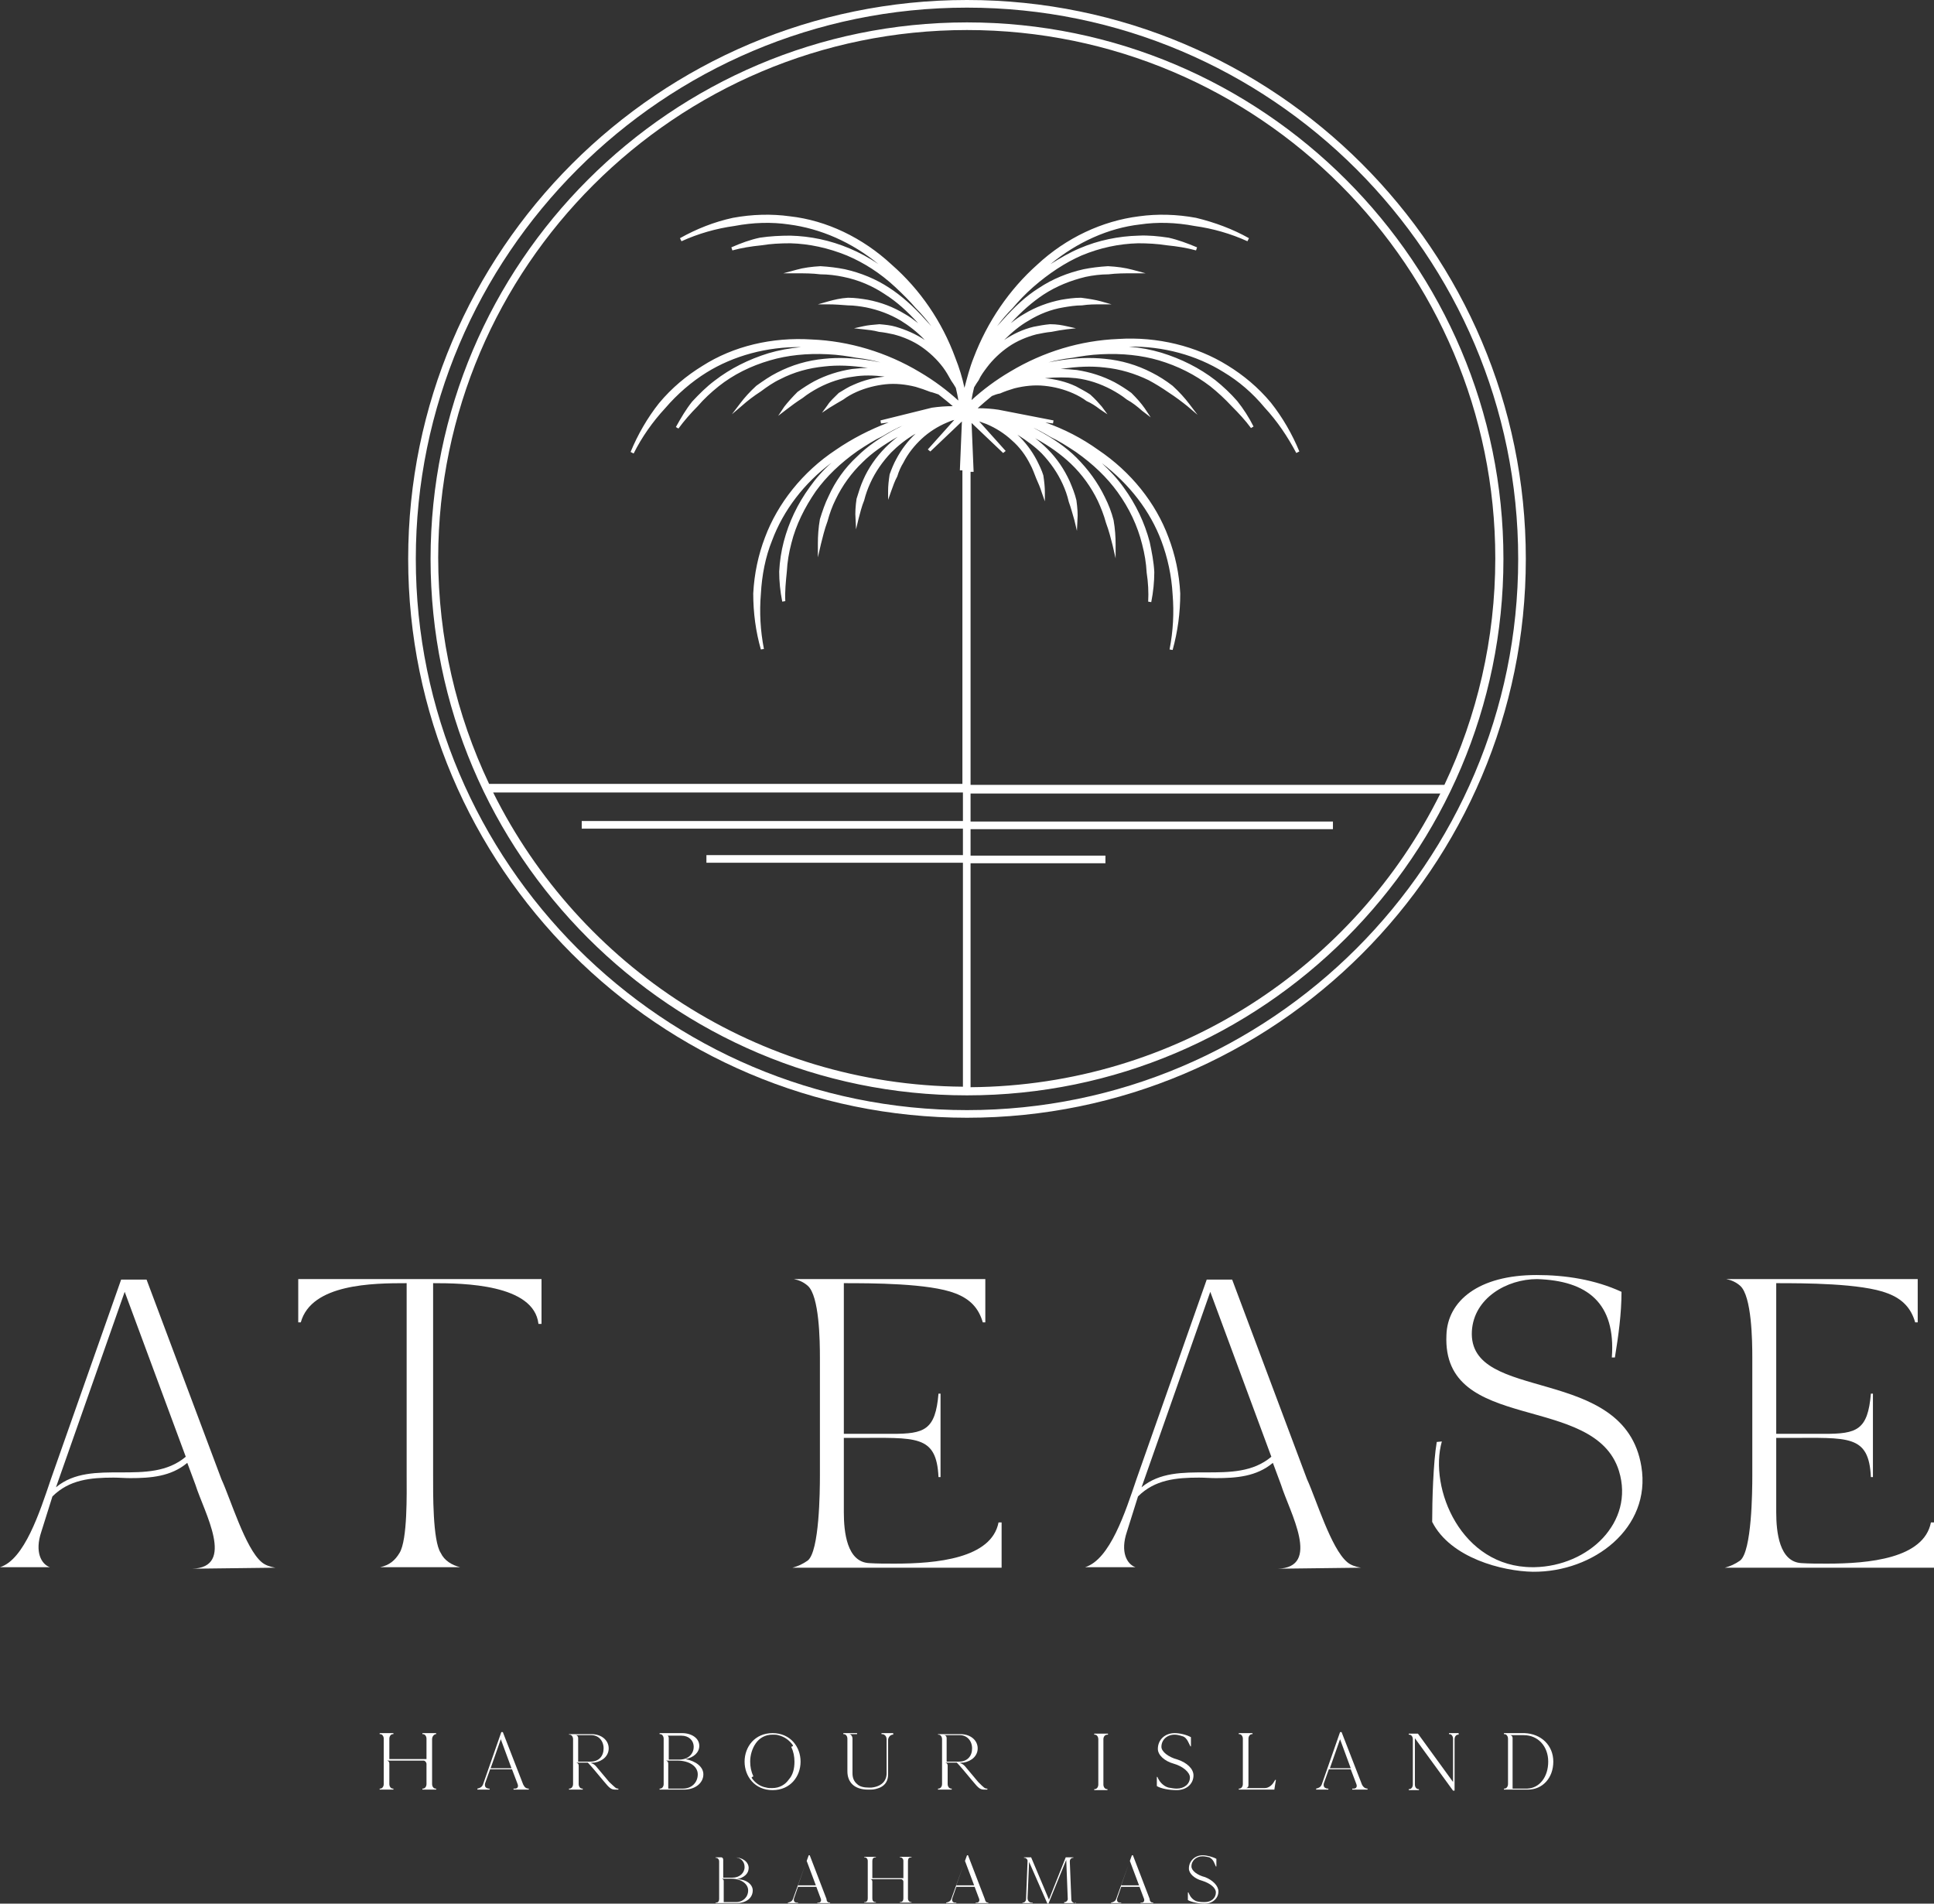 <?xml version="1.0" encoding="UTF-8"?> <svg xmlns="http://www.w3.org/2000/svg" xmlns:xlink="http://www.w3.org/1999/xlink" version="1.1" id="Layer_1" x="0px" y="0px" viewBox="0 0 380 374" style="enable-background:new 0 0 380 374;" xml:space="preserve"><rect x="0" y="0" width="380" height="374" fill="#333333" stroke="none"/> <style type="text/css"> .st0{fill:#FFFFFF;} </style> <g> <path class="st0" d="M10,290.6c4.6-13.1,9.2-26.1,13.8-39.2h5l14.7,39.2c1.8,3.9,4.7,13.6,7.9,16.3c0.7,0.6,1.6,0.9,2.7,1.1 l-16.4,0.2c8.7-0.2,2.4-11.1,0.7-16.5l-1.6-4.3c-3.2,2.7-7.2,3-11.2,3c-1.1,0-2.2-0.1-3.3-0.1c-4.5,0-8.7,0.4-12,3.7l-2.2,7 c-1.3,3.9,0,6.3,1.7,6.9H0C4.8,306.4,7.8,297.1,10,290.6z M36.5,286.2l-12-32.4l-13.5,38.4C18.1,286.3,29.3,292.3,36.5,286.2z"></path> <path class="st0" d="M58.6,251.3h47.8v8.8h-0.6c-0.9-7.8-14.7-8-20.7-8v37.8c0,3.3-0.1,12.8,1.5,15.2c0.7,1.5,2.2,2.4,3.8,2.8H74.7 c1.8-0.4,2.9-1.3,3.8-2.8c1.6-2.6,1.4-11.8,1.4-15.2v-37.8c-6.6,0-18.7,0.1-20.8,7.7h-0.5V251.3z"></path> <path class="st0" d="M158.7,306.6c2.3-1.8,2.4-13.6,2.4-16.7v-23.2c0-3.2-0.1-12.1-2.4-14.1c-0.8-0.7-1.7-1.1-2.7-1.3h37.6v8.5 h-0.5c-0.8-2.8-2.5-4.6-5.4-5.7c-5.1-2-16.6-2-21.9-2v29.6h2.4c0.7,0,1.2,0,1.9,0c2,0,3.7,0,5.2,0c6.3,0,8.5-0.7,9.1-7.9h0.4v16.4 h-0.4c-0.4-8.4-4.4-7.7-16.2-7.7h-2.4v14.6c0,3.9,0.6,9.8,5,10c1.5,0.1,3.2,0.1,5,0.1c8.2,0,19-1,20.4-8.1h0.6v8.9h-41.1 C156.8,307.7,157.7,307.3,158.7,306.6z"></path> <path class="st0" d="M223.3,290.6c4.6-13.1,9.2-26.1,13.8-39.2h5l14.7,39.2c1.8,3.9,4.7,13.6,7.9,16.3c0.7,0.6,1.6,0.9,2.7,1.1 l-16.4,0.2c8.7-0.2,2.4-11.1,0.7-16.5l-1.6-4.3c-3.2,2.7-7.2,3-11.2,3c-1.1,0-2.2-0.1-3.3-0.1c-4.5,0-8.7,0.4-12,3.7l-2.2,7 c-1.3,3.9,0,6.3,1.7,6.9h-9.9C218.1,306.4,221.1,297.1,223.3,290.6z M249.8,286.2l-12-32.4l-13.5,38.4 C231.4,286.3,242.6,292.3,249.8,286.2z"></path> <path class="st0" d="M301.1,307.9c0.1,0,0.2,0,0.4,0c10.6-0.2,19.7-8.8,16.6-18.9c-4.8-15.5-34.8-7.2-33.9-26.7 c0.2-6.7,6.3-11.8,17.7-11.8c5.7,0,11.5,0.9,16.7,3.3c0,4.3-0.6,8.6-1.3,12.9h-0.6c0.8-10.7-4.8-15.1-14.7-15.4 c-5.9,0-12.4,3.7-12.8,10.2c-0.8,14.3,30,6.4,33.3,26.6c2,12.1-9.4,20.8-21.3,20.7c-6-0.1-16.2-2.7-19.8-9.8 c0-4.1,0.2-11.6,0.9-15.7l1-0.1C280.7,292.4,287.1,307.9,301.1,307.9z"></path> <path class="st0" d="M341.9,306.6c2.3-1.8,2.4-13.6,2.4-16.7v-23.2c0-3.2-0.1-12.1-2.4-14.1c-0.8-0.7-1.7-1.1-2.7-1.3h37.6v8.5 h-0.5c-0.8-2.8-2.5-4.6-5.4-5.7c-5.1-2-16.6-2-21.9-2v29.6h2.4c0.7,0,1.2,0,1.9,0c2,0,3.7,0,5.2,0c6.3,0,8.5-0.7,9.1-7.9h0.4v16.4 h-0.4c-0.4-8.4-4.4-7.7-16.2-7.7h-2.4v14.6c0,3.9,0.6,9.8,5,10c1.5,0.1,3.2,0.1,5,0.1c8.2,0,19-1,20.4-8.1h0.6v8.9h-41.1 C340,307.7,340.9,307.3,341.9,306.6z"></path> </g> <g> <g> <g> <path class="st0" d="M84.9,341.7v8.8c0,0.5,0.3,0.9,0.7,0.9l0.1,0v0.2h-2.7v-0.2l0.1,0c0.4,0,0.7-0.4,0.7-0.9v-4 c-0.1-0.5-0.5-0.6-0.5-0.6h0.5v0h-7.8c0,0,0.5,0,0.5,0.6h0v4c0,0.5,0.3,0.9,0.7,0.9l0.1,0v0.2h-2.7v-0.2l0.1,0 c0.4,0,0.7-0.4,0.7-0.9v-8.9c0-0.5-0.3-0.9-0.7-0.9l-0.1,0v-0.2h2.7v0.2l-0.1,0c-0.4,0-0.7,0.4-0.7,0.9v4h7.3v-4 c0-0.5-0.3-0.9-0.7-0.9l-0.1,0v-0.2h2.7v0.2l-0.1,0C85.2,340.8,84.9,341.2,84.9,341.7z"></path> <path class="st0" d="M103.9,351.4v0.2h-3l0-0.2l0.3,0c0.5,0,0.7-0.4,0.5-0.9l-1.1-2.9h-4.3l-1,2.8c-0.1,0.6,0.1,0.9,0.7,1l0.2,0 v0.2h-2.4v-0.2c0.5-0.1,0.9-0.3,1.1-0.8l3.6-10.3h0.3l4,10.3C103.1,351.2,103.4,351.4,103.9,351.4z M100.5,347.4l-2.1-5.7l-2,5.7 H100.5z"></path> <path class="st0" d="M121.5,351.4v0.2h-0.4c-1,0-1.2-0.1-2.6-1.8c-1.4-1.7-2.5-3-3-3.5h-1.8l-0.5,0c0,0,0.5,0,0.5,0.6v3.6 c0,0.5,0.3,0.9,0.7,0.9l0.1,0v0.2h-2.7v-0.2l0.1,0c0.4,0,0.7-0.4,0.7-0.9v-8.8c0-0.5-0.3-0.9-0.7-0.9l-0.1,0v-0.1l4.4,0 c2,0,3.4,1.2,3.4,2.8c0,1.4-1.1,2.5-2.8,2.8c0,0,0,0,0,0c0,0-0.1,0-0.1,0c0,0-0.1,0-0.1,0c-0.3,0-0.6,0.1-0.6,0.1 c0.6,0,1.1,0.6,1.1,0.6c0,0,0,0,0,0s0,0,0,0c0.6,0.7,1.5,1.8,2.6,3.1C121,351.3,121,351.4,121.5,351.4z M116,346.1 c1.7,0,2.6-1.1,2.6-2.6c0-1.5-1-2.6-2.4-2.6h-3.1c0,0,0.5,0,0.5,0.6v4.6L116,346.1L116,346.1z"></path> <path class="st0" d="M138.2,348.6c0,1.7-1.6,3-3.8,3h-4.8v-0.2l0.1,0c0.4,0,0.7-0.4,0.7-0.9v-8.9c0-0.5-0.3-0.9-0.7-0.9l-0.1,0 l0-0.2h4.4c1.9,0,3.4,1,3.4,2.5c0,1.3-1.1,2.3-2.7,2.6C136.7,346,138.2,347.1,138.2,348.6z M130.9,340.9c0,0,0.5,0,0.5,0.6v4.2 h1.4l0.7,0c1.7,0,2.8-1.1,2.8-2.5c0-1.3-1-2.2-2.4-2.2H130.9z M137.1,348.6c0-1.6-1.7-2.7-4-2.7h-2.3c0,0,0.5,0,0.5,0.6v4.9h2.9 C135.9,351.4,137.1,350.2,137.1,348.6z"></path> <path class="st0" d="M157.3,346.1c0,2.9-2,5.6-5.5,5.6h0c-3.5,0-5.5-2.7-5.5-5.6c0-2.9,2-5.6,5.5-5.6h0 C155.3,340.5,157.3,343.2,157.3,346.1z M156.1,346.1c0-1-0.2-2-0.6-2.8c0-0.1,0-0.1,0.1-0.2l0.1,0c0.1,0,0.1-0.1,0.1-0.2 c-0.6-0.9-1.6-1.7-2.9-2c0,0,0,0,0,0c-0.3-0.1-0.7-0.1-1.1-0.1h0c-1.5,0-2.6,0.7-3.3,1.7c-0.7,1-1.1,2.3-1.1,3.6 c0,1,0.2,2,0.6,2.8c0,0.1,0,0.1-0.1,0.2l-0.1,0c-0.1,0-0.1,0.1-0.1,0.2c0.6,0.9,1.6,1.7,2.9,1.9c0,0,0,0,0,0 c0.3,0.1,0.7,0.1,1.1,0.1h0c1.5,0,2.6-0.7,3.3-1.7C155.8,348.7,156.1,347.5,156.1,346.1z"></path> <path class="st0" d="M175.5,340.6L175.5,340.6l0,0.2l-0.1,0c-0.2,0-0.3,0.1-0.5,0.2c-0.2,0.2-0.4,0.5-0.4,0.8v6.8 c0,1.2-0.5,2.1-1.6,2.6c-0.5,0.2-1.1,0.4-1.8,0.4c-0.2,0-0.3,0-0.5,0c-2.8,0-4.1-1.5-4.1-3.6v-6.4c0-0.5-0.3-0.9-0.7-0.9l-0.1,0 v-0.2h2.7v0.2l0,0h-1.7l0.1,0c0.4,0,0.7,0.4,0.7,0.9v6.4c0,0.1,0,0.3,0,0.4c0,0,0,0,0,0c0,0.9,0.3,1.6,0.9,2.1c0,0,0,0,0,0 c0.5,0.5,1.3,0.7,2.3,0.7c0.2,0,0.4,0,0.5,0c2-0.2,3-1.3,3-2.8v-6.7c0-0.6-0.4-1-0.9-1l-0.1,0v-0.2H175.5z"></path> <path class="st0" d="M194,351.4v0.2h-0.4c-1,0-1.2-0.1-2.6-1.8c-1.4-1.7-2.5-3-3-3.5h-1.8l-0.5,0c0,0,0.5,0,0.5,0.6v3.6 c0,0.5,0.3,0.9,0.7,0.9l0.1,0v0.2h-2.7v-0.2l0.1,0c0.4,0,0.7-0.4,0.7-0.9v-8.8c0-0.5-0.3-0.9-0.7-0.9l-0.1,0v-0.1l4.4,0 c2,0,3.4,1.2,3.4,2.8c0,1.4-1.1,2.5-2.8,2.8c0,0,0,0,0,0c0,0-0.1,0-0.1,0c0,0-0.1,0-0.1,0c-0.3,0-0.6,0.1-0.6,0.1 c0.6,0,1.1,0.6,1.1,0.6c0,0,0,0,0,0s0,0,0,0c0.6,0.7,1.5,1.8,2.6,3.1C193.4,351.3,193.5,351.4,194,351.4z M188.4,346.1 c1.7,0,2.6-1.1,2.6-2.6c0-1.5-1-2.6-2.4-2.6h-3.1c0,0,0.5,0,0.5,0.6v4.6L188.4,346.1L188.4,346.1z"></path> <path class="st0" d="M216.8,341.7v8.9c0,0.5,0.3,0.9,0.7,0.9l0.1,0v0.2H215v-0.2l0.1,0c0.4,0,0.7-0.4,0.7-0.9v-8.9 c0-0.5-0.3-0.9-0.7-0.9l-0.1,0v-0.2h2.7v0.2l-0.1,0C217.1,340.8,216.8,341.2,216.8,341.7z"></path> <path class="st0" d="M234.5,348.8c0,1.7-1.4,2.9-3.3,2.9c-1.5,0-3.1-0.3-3.9-0.8v-1.8h0.1c0.1,0.1,0.1,0.3,0.2,0.4 c0.4,0.8,1.2,1.5,2,1.7c0.6,0.1,1.1,0.2,1.6,0.2c1.5,0,2.6-0.9,2.6-2.2c0-1-1.4-2.2-3.2-2.7c-1.8-0.5-3.1-1.7-3.1-2.9 c0-1.8,1.4-3.1,3.3-3.1c1,0,2.3,0.3,3.2,0.8v1.8l-0.1,0l-0.5-1c-0.2-0.4-0.6-0.9-1.1-1c-0.6-0.2-1.1-0.3-1.5-0.3 c-1.5,0-2.6,1-2.6,2.4c0,0.9,1.3,2,3.2,2.5C233.2,346.3,234.5,347.5,234.5,348.8z"></path> <path class="st0" d="M250.7,349.7c-0.1,0.5-0.2,1.2-0.3,1.8l0,0.1h-7v-0.2l0.1,0c0.4,0,0.7-0.4,0.7-0.9v-8.9 c0-0.5-0.3-0.9-0.7-0.9l-0.1,0v-0.2h2.7v0.2l0,0l-0.1,0c-0.4,0-0.7,0.4-0.7,0.9v9.1c0,0.6-0.5,0.6-0.5,0.6h0.5v0h3.2 c0.7,0,1.4-0.5,1.8-1.2l0.3-0.5C250.5,349.7,250.6,349.7,250.7,349.7z"></path> <path class="st0" d="M268.7,351.4v0.2h-3l0-0.2l0.3,0c0.5,0,0.7-0.4,0.5-0.9l-1.1-2.9h-4.3l-1,2.8c-0.1,0.6,0.1,0.9,0.7,1l0.2,0 v0.2h-2.4v-0.2c0.5-0.1,0.9-0.3,1.1-0.8l3.6-10.3h0.3l4,10.3C267.9,351.2,268.3,351.4,268.7,351.4z M265.4,347.4l-2.1-5.7l-2,5.7 H265.4z"></path> <path class="st0" d="M286.6,340.6v0.2l-0.1,0c-0.4,0-0.7,0.4-0.7,0.9v10.1h-0.3c-2.5-3.4-5-6.9-7.5-10.3v9.1 c0,0.5,0.3,0.9,0.7,0.9l0.1,0v0.2h-2v-0.2l0.1,0c0.4,0,0.7-0.4,0.7-0.9v-8.9c0-0.5-0.3-0.9-0.7-0.9l-0.1,0l0-0.2h1.8l6.9,9.5 v-8.5c0-0.5-0.3-0.9-0.7-0.9l-0.1,0v-0.2H286.6z"></path> <path class="st0" d="M305.2,346.1c0,3.2-2.1,5.5-5,5.5h-4.7v-0.2l0.1,0c0.4,0,0.7-0.4,0.7-0.9v-8.9c0-0.5-0.3-0.9-0.7-0.9l-0.1,0 v-0.2l4,0C302.8,340.6,305.2,342.9,305.2,346.1z M304.2,346.1c0-3-2-5.2-4.8-5.2h-2.7c0,0,0.5,0,0.5,0.6v9.9l2.9,0 C302.5,351.3,304.2,349.1,304.2,346.1z"></path> </g> </g> <g> <g> <path class="st0" d="M147.9,371.4c0,1.5-1.3,2.5-3.2,2.5h-4.1v-0.1l0.1,0c0.4,0,0.6-0.3,0.6-0.7v-7.4c0-0.4-0.3-0.7-0.6-0.7 l-0.1,0l0-0.1h3.7c1.6,0,2.8,0.9,2.8,2.1c0,1.1-0.9,1.9-2.3,2.2C146.6,369.2,147.9,370.2,147.9,371.4z M141.7,364.9 c0,0,0.4,0,0.4,0.5v3.5h1.2l0.6,0c1.4,0,2.4-0.9,2.4-2.1c0-1.1-0.8-1.9-2-1.9H141.7z M147,371.4c0-1.3-1.4-2.3-3.3-2.3h-1.9 c0,0,0.4,0,0.4,0.5v4.1h2.4C146,373.7,147,372.7,147,371.4z"></path> <path class="st0" d="M163.1,373.8v0.1h-2.5l0-0.1l0.2,0c0.4,0,0.6-0.3,0.5-0.7l-0.9-2.4h-3.6l-0.8,2.3c-0.1,0.5,0.1,0.8,0.6,0.8 l0.2,0v0.1h-2v-0.1c0.4-0.1,0.8-0.2,1-0.7l3.1-8.6h0.2l3.3,8.6C162.4,373.6,162.7,373.8,163.1,373.8z M160.3,370.4l-1.8-4.8 l-1.7,4.8H160.3z"></path> <path class="st0" d="M178.4,365.6v7.4c0,0.4,0.3,0.7,0.6,0.7l0.1,0v0.1h-2.3v-0.1l0.1,0c0.4,0,0.6-0.3,0.6-0.7v-3.3 c0-0.4-0.4-0.5-0.4-0.5h0.4H171c0,0,0.4,0,0.4,0.5h0v3.3c0,0.4,0.2,0.7,0.6,0.7l0.1,0v0.1h-2.3v-0.1l0.1,0c0.4,0,0.6-0.3,0.6-0.7 v-7.4c0-0.4-0.3-0.7-0.6-0.7l-0.1,0v-0.1h2.3v0.1l-0.1,0c-0.4,0-0.6,0.3-0.6,0.7v3.4h6.1v-3.4c0-0.4-0.3-0.7-0.6-0.7l-0.1,0v-0.1 h2.3v0.1l-0.1,0C178.6,364.9,178.4,365.2,178.4,365.6z"></path> <path class="st0" d="M194.2,373.8v0.1h-2.5l0-0.1l0.2,0c0.4,0,0.6-0.3,0.5-0.7l-0.9-2.4h-3.6l-0.8,2.3c-0.1,0.5,0.1,0.8,0.6,0.8 l0.2,0v0.1h-2v-0.1c0.4-0.1,0.8-0.2,1-0.7l3.1-8.6h0.2l3.3,8.6C193.6,373.6,193.8,373.8,194.2,373.8z M191.4,370.4l-1.8-4.8 l-1.7,4.8H191.4z"></path> <path class="st0" d="M211.4,373.8v0.1h-2.3v-0.2l0,0l0.1,0c0.3,0,0.6-0.3,0.6-0.6l-0.3-7.7l-3.5,8.6h-0.2 c-1.2-2.7-2.4-5.5-3.6-8.2l-0.3,7.1c0,0.5,0.3,0.9,0.8,0.9l0.2,0v0.1h-2v-0.1l0.1,0c0.3,0,0.6-0.3,0.6-0.7l0.3-7.5 c0-0.3-0.3-0.6-0.6-0.6l-0.1,0v-0.1h1.4l3.5,8.3l0,0l3.3-8.3h1.5v0.1l-0.1,0c-0.3,0-0.6,0.3-0.6,0.7l0.3,7.5 c0,0.4,0.3,0.6,0.6,0.7L211.4,373.8z"></path> <path class="st0" d="M226.6,373.8v0.1h-2.5l0-0.1l0.2,0c0.4,0,0.6-0.3,0.5-0.7l-0.9-2.4h-3.6l-0.8,2.3c-0.1,0.5,0.1,0.8,0.6,0.8 l0.2,0v0.1h-2v-0.1c0.4-0.1,0.8-0.2,1-0.7l3.1-8.6h0.2l3.3,8.6C225.9,373.6,226.2,373.8,226.6,373.8z M223.8,370.4l-1.8-4.8 l-1.7,4.8H223.8z"></path> <path class="st0" d="M239.4,371.6c0,1.4-1.2,2.4-2.7,2.4c-1.2,0-2.6-0.3-3.3-0.7v-1.5h0.1c0.1,0.1,0.1,0.3,0.2,0.4 c0.3,0.7,1,1.3,1.7,1.4c0.5,0.1,0.9,0.1,1.3,0.1c1.3,0,2.2-0.8,2.2-1.9c0-0.9-1.1-1.8-2.7-2.3c-1.5-0.4-2.6-1.4-2.6-2.4 c0-1.5,1.2-2.6,2.7-2.6c0.8,0,2,0.3,2.7,0.7v1.5l-0.1,0l-0.4-0.9c-0.2-0.4-0.5-0.7-0.9-0.9c-0.5-0.1-0.9-0.2-1.3-0.2 c-1.2,0-2.2,0.8-2.2,2c0,0.8,1.1,1.7,2.7,2.1C238.3,369.4,239.4,370.5,239.4,371.6z"></path> </g> </g> </g> <g> <path class="st0" d="M190,4.4c-58.1,0-105.4,47.3-105.4,105.4c0,58.1,47.3,105.4,105.4,105.4c58.1,0,105.4-47.3,105.4-105.4 C295.4,51.7,248.1,4.4,190,4.4z M189.2,155.8v5.5h-74.9v1.5h74.9v5.2h-50.4v1.5h50.4v44c-40.4-0.3-75.4-23.8-92.3-57.8H189.2z M190.7,213.6v-44h26.5v-1.5h-26.5v-5.2h71.2v-1.5h-71.2v-5.5H283C266.2,189.8,231.2,213.3,190.7,213.6z M190.7,154.3V92.7l0.6,0 l-0.4-9.6l6.2,5.9l0.5-0.4l-5.2-5.8c0.5,0.2,0.9,0.3,1.4,0.5c1.9,0.8,3.6,1.9,5,3.2c1.5,1.3,2.7,2.9,3.6,4.7 c0.5,0.9,0.8,1.8,1.2,2.8c0.4,0.9,0.8,1.8,1.1,2.8l0.6,1.7l0-1.8c0-0.9-0.1-2-0.3-3.3c-0.3-1-0.8-2-1.3-3c-1-1.9-2.3-3.6-3.8-5 c1.9,1.2,3.5,2.4,4.8,3.7c1.7,1.8,3.1,3.8,4.1,6c0.5,1.1,0.9,2.2,1.2,3.5c0.4,1.1,0.7,2.2,1.1,3.6l0.5,2.1l0.1-2.1 c0.1-1.2,0-2.4-0.2-3.9c-0.3-1.3-0.8-2.5-1.3-3.7c-1.1-2.4-2.5-4.5-4.4-6.4c-0.7-0.7-1.5-1.4-2.4-2.1c2.9,1.6,5.1,3.2,7,5 c2.2,2.1,4,4.6,5.3,7.3c0.6,1.3,1.2,2.8,1.6,4.3c0.6,1.6,1,3.2,1.3,4.4l0.6,2.6l0-2.7c0-1.5-0.1-3.1-0.4-4.8 c-0.4-1.6-1-3.1-1.7-4.5c-1.4-2.9-3.3-5.5-5.6-7.8c-2-2-4.6-3.8-7.8-5.5c-0.5-0.3-0.9-0.5-1.4-0.7c1.4,0.6,2.7,1.3,4.2,2.2 c1.5,0.7,3.1,1.7,4.9,2.9c3.4,2.4,6.1,5,8.2,7.9c2.3,3.2,3.9,6.6,4.8,10.2c0.5,1.9,0.8,3.7,0.9,5.6c0.3,1.9,0.4,3.9,0.3,5.7 l0.6,0.1c0.4-2,0.6-4,0.6-5.9c-0.1-2-0.5-4-0.9-5.9c-1-3.8-2.7-7.4-5.1-10.7c-1.2-1.7-2.7-3.3-4.3-4.8c5.4,4.1,9.5,9.4,11.7,15.3 c1.2,3.2,2,6.8,2.2,10.5c0.3,3.6,0.1,7.2-0.6,10.8l0.6,0.1c1-3.6,1.5-7.3,1.5-11.1c-0.2-3.9-1-7.6-2.3-11 c-2.5-6.8-7.4-12.9-13.8-17.2c-3.2-2.3-6.7-4.1-10.4-5.4l1.5,0.2l0.1-0.6l-10.8-2.1c-1.3-0.2-2.7-0.3-4.1-0.3 c0.9-0.8,1.8-1.6,2.8-2.4c0.5-0.2,1-0.4,1.6-0.5c0.9-0.4,1.8-0.7,2.8-1c2-0.5,4-0.7,5.9-0.5c2,0.2,3.9,0.7,5.7,1.5 c0.9,0.4,1.8,0.9,2.6,1.5c0.9,0.4,1.7,0.9,2.6,1.6l1.5,1l-1.1-1.5c-0.6-0.7-1.3-1.5-2.3-2.4c-0.9-0.6-1.9-1.1-2.8-1.6 c-1.9-0.9-4-1.4-6.1-1.6c2.2-0.2,4.3-0.2,6.1,0c2.5,0.3,4.8,1.1,6.9,2.2c1.1,0.6,2.1,1.2,3.1,2c1.1,0.6,2.1,1.4,3,2.2l1.7,1.3 l-1.2-1.8c-0.7-1-1.5-1.9-2.6-3c-1.1-0.8-2.2-1.5-3.3-2.1c-2.3-1.2-4.8-2-7.4-2.4c-1-0.1-2.1-0.2-3.2-0.2c3.3-0.5,6-0.6,8.6-0.3 c3.1,0.3,6,1.2,8.7,2.5c1.3,0.7,2.6,1.5,3.9,2.4c1.4,0.9,2.7,1.9,3.7,2.7l2,1.7l-1.6-2.1c-0.9-1.2-2-2.4-3.3-3.6 c-1.3-1-2.7-1.9-4.1-2.6c-2.9-1.5-6-2.4-9.2-2.7c-2.8-0.3-5.9-0.2-9.5,0.4c-0.5,0.1-1.1,0.2-1.6,0.3c1.4-0.4,3-0.7,4.7-0.9 c1.7-0.3,3.5-0.6,5.7-0.7c4.1-0.2,7.9,0.2,11.3,1.2c3.7,1.1,7.1,2.8,10.1,5.1c1.5,1.2,2.9,2.5,4.2,3.9c1.4,1.4,2.7,2.8,3.8,4.3 l0.5-0.3c-0.9-1.8-2-3.5-3.2-5c-1.3-1.5-2.8-2.9-4.3-4.1c-3.1-2.4-6.7-4.2-10.6-5.4c-2-0.6-4.1-1-6.4-1.2c6.8-0.1,13.3,1.7,18.6,5 c3,1.8,5.7,4.1,8.1,7c2.5,2.7,4.5,5.7,6.2,8.9l0.6-0.3c-1.4-3.4-3.3-6.7-5.6-9.6c-2.5-3-5.4-5.4-8.5-7.3 c-6.1-3.8-13.8-5.7-21.5-5.2c-7.4,0.3-14.7,2.5-21.2,6.4c-2.9,1.7-5.4,3.6-7.6,5.6c0.1-0.8,0.3-1.7,0.5-2.5c0.3-0.5,0.6-1,0.9-1.4 c0.4-0.9,1-1.7,1.6-2.5c1.2-1.6,2.7-3,4.3-4.1c1.6-1.1,3.5-1.9,5.4-2.4c1-0.2,1.9-0.4,3-0.5c1-0.2,2.1-0.4,3-0.5l1.8-0.2l-1.8-0.4 c-0.9-0.2-1.9-0.4-3.3-0.4c-1.1,0.1-2.2,0.3-3.2,0.5c-2.1,0.5-4,1.4-5.8,2.6c1.6-1.6,3.2-2.9,4.8-3.8c2.1-1.3,4.4-2.2,6.8-2.6 c1.2-0.2,2.4-0.4,3.7-0.4c1.3-0.2,2.5-0.2,3.7-0.2l2.1,0l-2.1-0.6c-1.1-0.3-2.4-0.5-3.9-0.7c-1.4,0-2.7,0.2-3.9,0.4 c-2.5,0.5-5,1.4-7.3,2.8c-0.9,0.5-1.7,1.1-2.6,1.8c2.2-2.4,4.3-4.2,6.4-5.6c2.6-1.7,5.4-2.8,8.3-3.5c1.4-0.3,3-0.5,4.5-0.5 c1.6-0.2,3.2-0.2,4.6-0.2l2.7,0l-2.6-0.7c-1.5-0.4-3-0.6-4.8-0.7c-1.7,0.1-3.3,0.3-4.8,0.6c-3.1,0.7-6.1,1.9-8.8,3.7 c-2.4,1.5-4.7,3.6-7.1,6.3c-0.4,0.4-0.7,0.8-1.1,1.2c0.9-1.2,1.9-2.4,3.1-3.6c1.1-1.3,2.4-2.7,4-4.1c3.1-2.7,6.3-4.8,9.5-6.2 c3.6-1.5,7.3-2.3,11.1-2.4c1.9,0,3.8,0.1,5.7,0.4c2,0.2,3.9,0.5,5.7,1l0.2-0.6c-1.9-0.8-3.8-1.5-5.6-1.9c-2-0.3-4-0.5-5.9-0.4 c-3.9,0.1-7.9,0.9-11.6,2.5c-1.9,0.8-3.8,1.9-5.7,3.1c5.2-4.3,11.4-7.1,17.6-7.8c3.4-0.5,7-0.4,10.7,0.3c3.6,0.5,7.1,1.5,10.4,3 l0.3-0.6c-3.2-1.8-6.7-3.1-10.4-4c-3.8-0.7-7.6-0.8-11.2-0.3c-7.2,0.9-14.3,4.2-20,9.5c-5.5,4.9-9.8,11.2-12.5,18.3 c-0.8,2-1.3,4-1.8,5.9c-0.4-1.9-1-3.9-1.8-5.9c-2.6-7.1-6.9-13.4-12.5-18.3c-5.7-5.3-12.8-8.7-20-9.5c-3.6-0.5-7.4-0.4-11.2,0.3 c-3.7,0.8-7.2,2.2-10.4,4l0.3,0.6c3.3-1.5,6.8-2.5,10.4-3c3.7-0.7,7.3-0.8,10.7-0.3c6.2,0.8,12.4,3.5,17.6,7.8 c-1.9-1.3-3.8-2.3-5.7-3.1c-3.8-1.6-7.7-2.4-11.6-2.5c-2,0-4,0.1-6,0.4c-1.9,0.4-3.8,1.1-5.6,1.9l0.2,0.6c1.8-0.5,3.7-0.8,5.7-1 c1.8-0.3,3.7-0.4,5.7-0.4c3.7,0.1,7.4,0.9,11.1,2.4c3.3,1.4,6.5,3.4,9.5,6.2c1.6,1.5,2.9,2.8,4,4.1c1.2,1.2,2.2,2.4,3.1,3.6 c-0.4-0.4-0.7-0.8-1.1-1.2c-2.4-2.7-4.8-4.8-7.1-6.3c-2.7-1.8-5.7-3-8.8-3.7c-1.5-0.3-3.1-0.5-4.8-0.6c-1.7,0.1-3.3,0.3-4.7,0.7 l-2.6,0.7l2.7,0c1.4,0,3,0,4.6,0.2c1.5,0,3.1,0.2,4.5,0.5c3,0.6,5.8,1.8,8.3,3.5c2.2,1.4,4.2,3.2,6.4,5.6c-0.9-0.7-1.7-1.3-2.6-1.8 c-2.3-1.4-4.7-2.3-7.3-2.8c-1.2-0.2-2.5-0.4-3.9-0.4c-1.5,0.1-2.7,0.4-3.8,0.7l-2.1,0.6l2.1,0c1.2,0,2.5,0.1,3.8,0.2 c1.2,0,2.5,0.2,3.6,0.4c2.4,0.5,4.6,1.3,6.8,2.6c1.6,1,3.2,2.2,4.7,3.8c-1.8-1.2-3.7-2-5.7-2.6c-1-0.3-2.1-0.4-3.2-0.5 c-1.3,0.1-2.3,0.2-3.2,0.4l-1.8,0.4l1.8,0.2c0.9,0.1,2,0.2,3.1,0.5c1,0.1,2,0.3,2.9,0.5c1.9,0.5,3.8,1.3,5.4,2.4 c1.6,1.1,3.1,2.5,4.3,4.1c0.6,0.8,1.1,1.7,1.6,2.6c0.3,0.4,0.6,0.9,0.9,1.4c0.2,0.9,0.4,1.7,0.5,2.5c-2.2-2-4.7-3.9-7.6-5.6 c-6.5-3.9-13.9-6.1-21.2-6.4c-7.8-0.5-15.4,1.3-21.5,5.2c-3.1,1.9-6,4.3-8.5,7.3c-2.3,2.9-4.2,6.2-5.6,9.6l0.6,0.3 c1.6-3.2,3.7-6.2,6.2-8.9c2.4-2.8,5.2-5.2,8.1-7c5.3-3.3,11.9-5.1,18.6-5c-2.2,0.2-4.4,0.6-6.4,1.2c-3.9,1.2-7.5,3-10.6,5.4 c-1.6,1.2-3,2.6-4.4,4.1c-1.2,1.5-2.2,3.2-3.2,5l0.5,0.3c1.1-1.5,2.4-3,3.8-4.4c1.2-1.4,2.6-2.7,4.1-3.9c2.9-2.3,6.3-4,10.1-5.1 c3.4-1,7.2-1.4,11.3-1.2c2.2,0.1,4,0.4,5.7,0.7c1.7,0.2,3.2,0.5,4.7,0.9c-0.5-0.1-1.1-0.2-1.6-0.3c-3.6-0.6-6.7-0.7-9.5-0.4 c-3.2,0.3-6.3,1.2-9.2,2.7c-1.4,0.7-2.7,1.6-4.1,2.6c-1.3,1.2-2.3,2.3-3.2,3.5l-1.6,2.1l2-1.7c1-0.9,2.3-1.9,3.7-2.8 c1.2-0.9,2.5-1.8,3.8-2.4c2.7-1.4,5.6-2.2,8.7-2.5c2.6-0.3,5.3-0.2,8.5,0.3c-1.1,0-2.1,0.1-3.1,0.2c-2.6,0.4-5.1,1.2-7.4,2.4 c-1.1,0.6-2.2,1.3-3.3,2.1c-1,1-1.9,2-2.6,2.9l-1.2,1.8l1.7-1.3c0.9-0.7,2-1.5,3.1-2.2c1-0.8,2-1.4,3.1-2c2.1-1.1,4.4-1.9,6.9-2.2 c1.8-0.3,3.9-0.3,6.1,0c-2.1,0.2-4.1,0.7-6.1,1.6c-1,0.4-1.9,1-2.9,1.6c-0.9,0.9-1.7,1.6-2.2,2.4l-1.1,1.5l1.5-1 c1-0.6,1.8-1.1,2.7-1.6c0.8-0.6,1.7-1.1,2.6-1.5c1.8-0.8,3.8-1.3,5.7-1.5c1.9-0.2,3.9,0,5.9,0.5c1,0.3,1.9,0.6,2.9,1 c0.5,0.1,1,0.3,1.6,0.5c1,0.8,1.9,1.5,2.8,2.3c-1.4,0-2.7,0.1-4.1,0.3L173,82.6l0.1,0.6l1.5-0.2c-3.7,1.4-7.2,3.2-10.4,5.4 c-6.5,4.3-11.4,10.5-13.9,17.2c-1.3,3.4-2.1,7.1-2.3,11c0,3.8,0.5,7.5,1.5,11l0.6-0.1c-0.7-3.6-0.9-7.2-0.6-10.8 c0.2-3.7,0.9-7.3,2.2-10.5c2.2-5.9,6.3-11.3,11.7-15.3c-1.7,1.5-3.1,3.1-4.3,4.8c-2.4,3.3-4.1,6.9-5.1,10.7 c-0.5,1.9-0.8,3.9-0.9,5.9c0,1.9,0.2,3.9,0.6,5.9l0.6-0.1c-0.1-1.9,0.1-3.8,0.3-5.8c0.1-1.9,0.4-3.7,0.9-5.6 c0.9-3.6,2.6-7,4.8-10.2c2.1-2.9,4.8-5.5,8.2-7.9c1.8-1.2,3.4-2.2,4.9-2.9c1.5-0.9,2.8-1.6,4.2-2.2c-0.5,0.2-0.9,0.5-1.4,0.7 c-3.2,1.7-5.8,3.5-7.8,5.5c-2.4,2.2-4.3,4.9-5.6,7.8c-0.7,1.4-1.2,2.9-1.7,4.5c-0.3,1.7-0.4,3.3-0.4,4.8l0,2.7l0.6-2.6 c0.3-1.2,0.7-2.9,1.3-4.5c0.4-1.5,0.9-2.9,1.6-4.3c1.3-2.7,3.1-5.2,5.3-7.3c1.8-1.8,4.1-3.4,6.9-5c-0.9,0.7-1.7,1.4-2.4,2.1 c-1.9,1.9-3.4,4.1-4.4,6.4c-0.5,1.1-0.9,2.4-1.3,3.7c-0.2,1.4-0.3,2.7-0.2,3.9l0.1,2.1l0.5-2.1c0.3-1.1,0.6-2.4,1.1-3.6 c0.3-1.2,0.7-2.3,1.2-3.4c1-2.2,2.4-4.2,4.1-6c1.3-1.3,2.9-2.6,4.8-3.7c-1.5,1.4-2.8,3.1-3.8,5c-0.5,0.9-0.9,1.9-1.3,3 c-0.2,1.3-0.3,2.3-0.3,3.2l0,1.8l0.6-1.7c0.4-1.1,0.7-2,1.2-2.9c0.3-1,0.7-1.9,1.2-2.7c0.9-1.8,2.2-3.4,3.6-4.7 c1.4-1.3,3.1-2.4,5-3.2c0.5-0.2,0.9-0.4,1.4-0.5l-5.2,5.8l0.5,0.4l6.2-5.9l-0.4,9.6l0.5,0v61.6h-93c-6.4-13.5-10-28.6-10-44.5 C86.2,52.5,132.7,5.9,190,5.9c57.3,0,103.8,46.6,103.8,103.8c0,15.9-3.6,31-10,44.5H190.7z"></path> <path class="st0" d="M190,0C129.5,0,80.2,49.2,80.2,109.8c0,60.5,49.2,109.8,109.8,109.8c60.5,0,109.8-49.2,109.8-109.8 C299.8,49.2,250.5,0,190,0z M298.3,109.8c0,59.7-48.6,108.3-108.3,108.3c-59.7,0-108.3-48.6-108.3-108.3 C81.7,50.1,130.3,1.5,190,1.5C249.7,1.5,298.3,50.1,298.3,109.8z"></path> </g> </svg> 